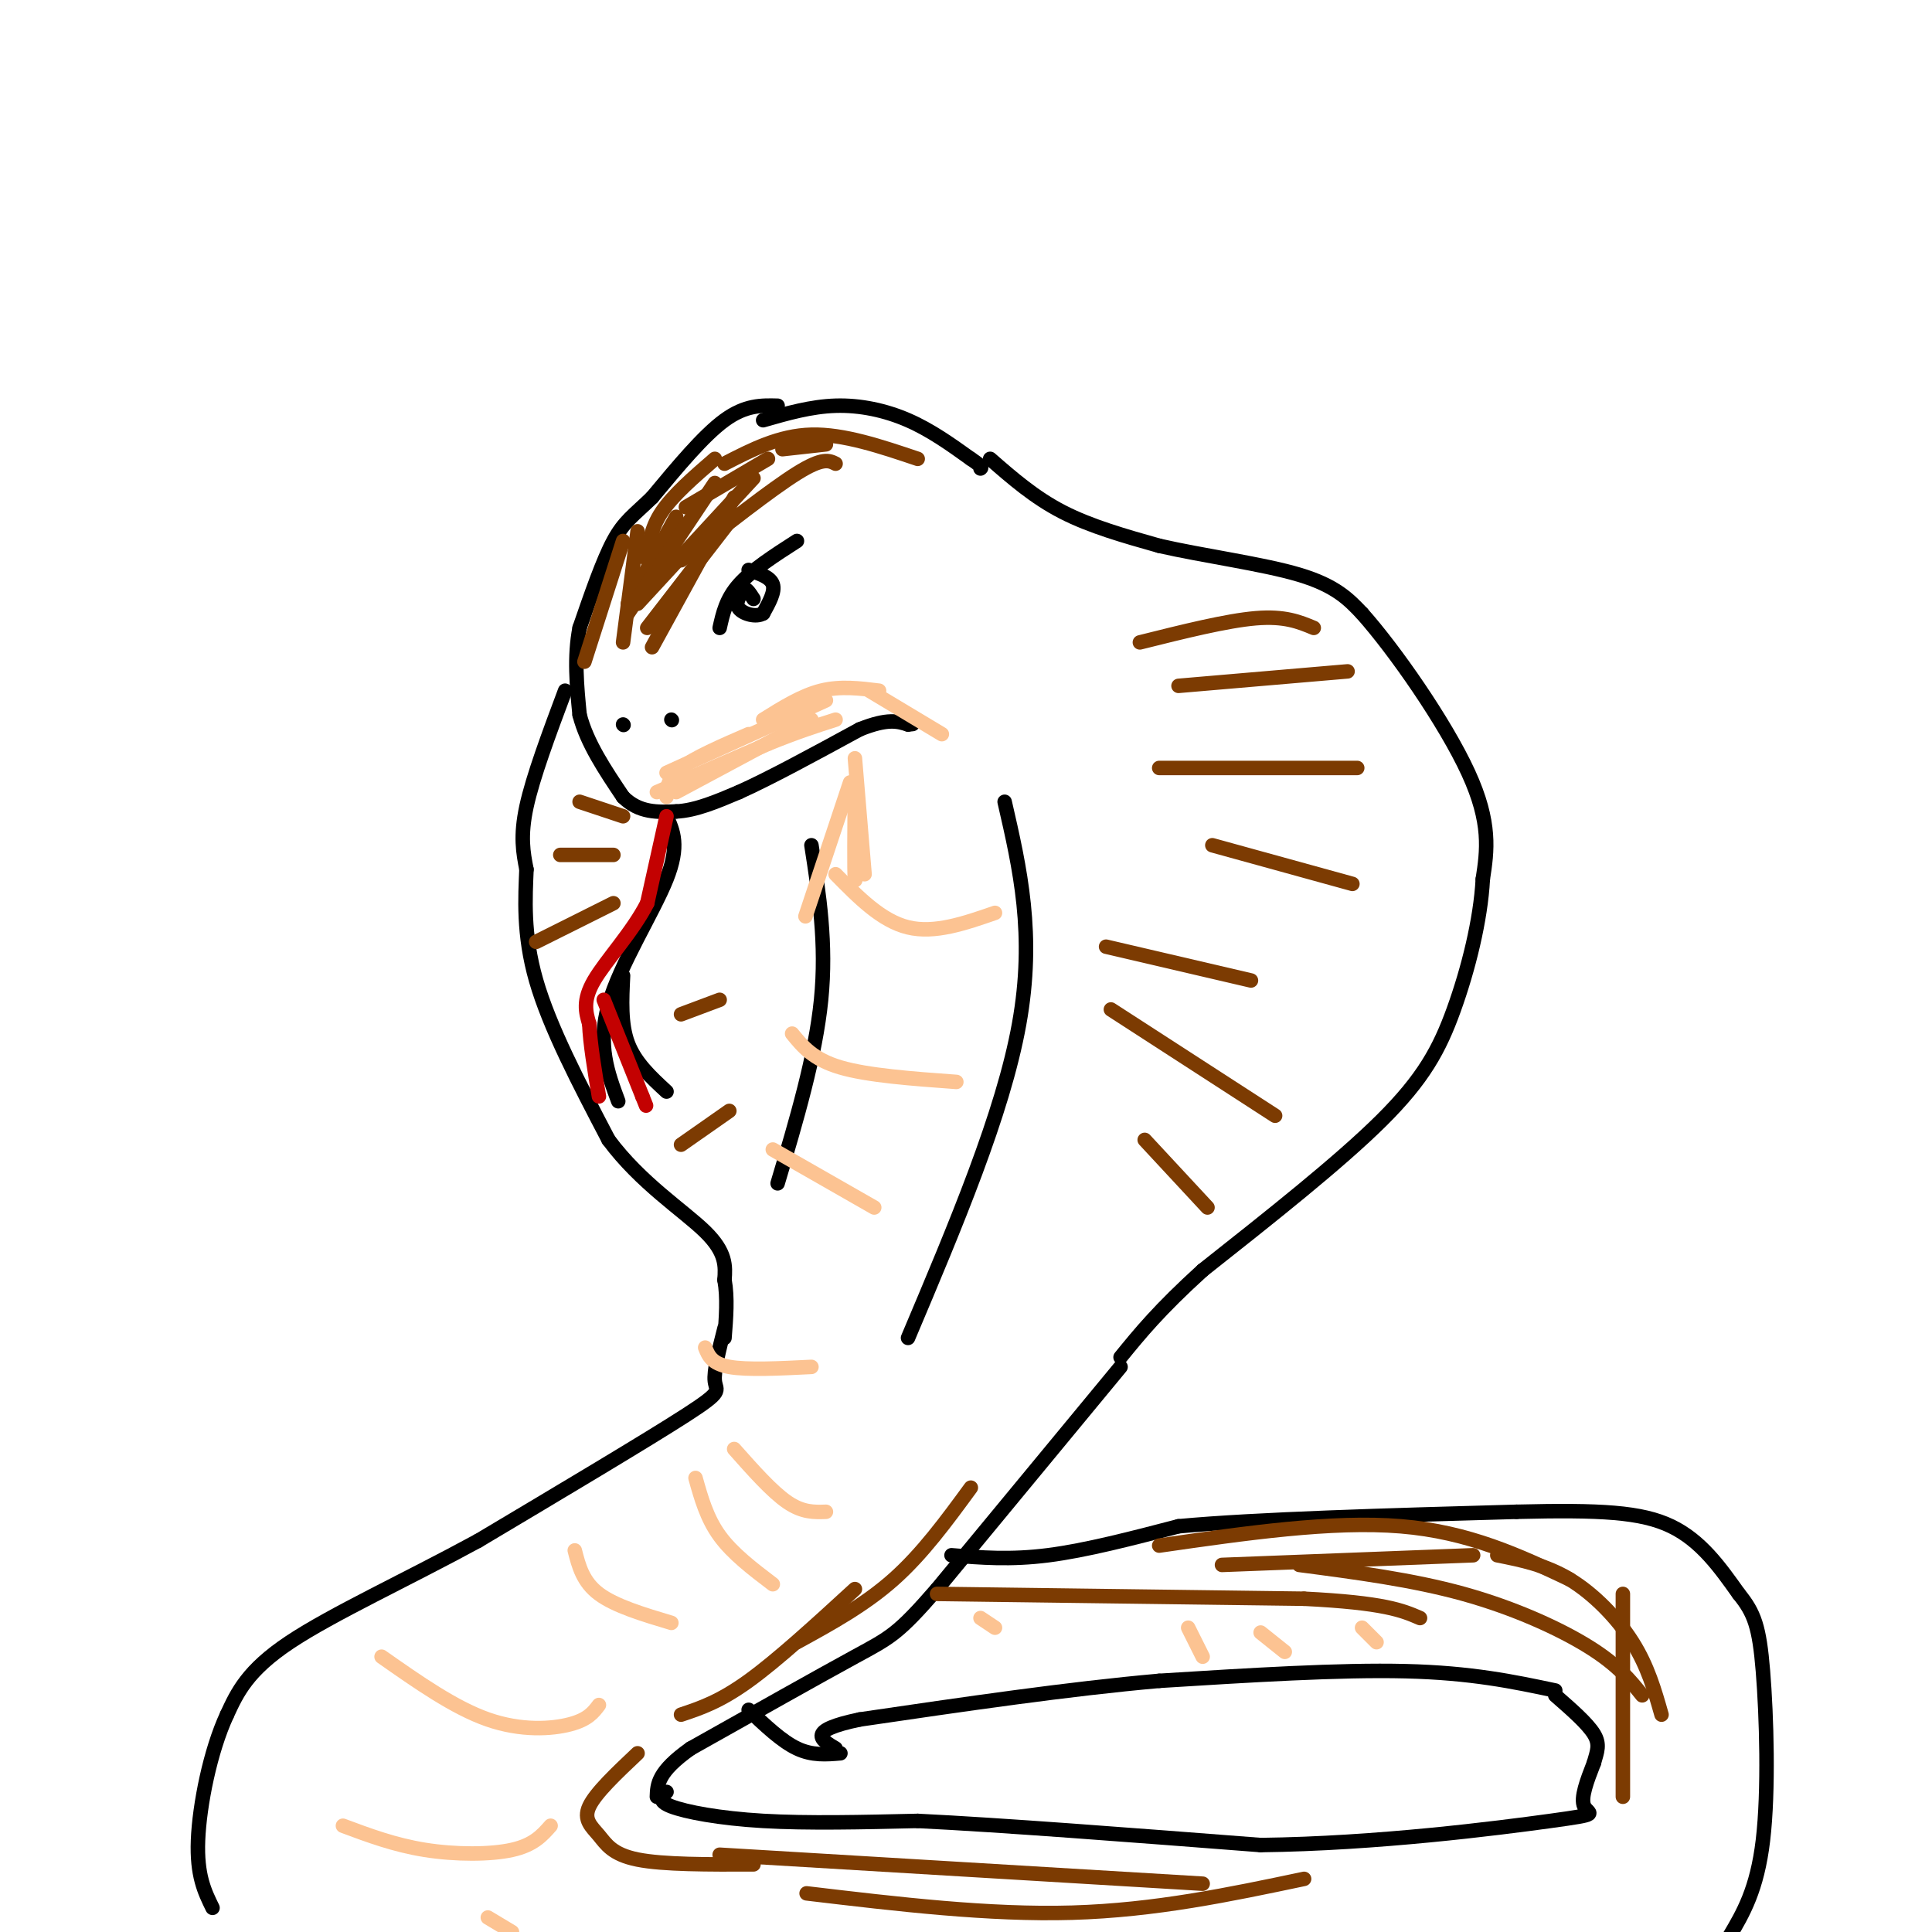 <svg viewBox='0 0 400 400' version='1.1' xmlns='http://www.w3.org/2000/svg' xmlns:xlink='http://www.w3.org/1999/xlink'><g fill='none' stroke='rgb(0,0,0)' stroke-width='3' stroke-linecap='round' stroke-linejoin='round'><path d='M161,84c-3.333,-0.083 -6.667,-0.167 -11,3c-4.333,3.167 -9.667,9.583 -15,16'/><path d='M135,103c-3.800,3.689 -5.800,4.911 -8,9c-2.200,4.089 -4.600,11.044 -7,18'/><path d='M120,130c-1.167,6.000 -0.583,12.000 0,18'/><path d='M120,148c1.500,5.833 5.250,11.417 9,17'/><path d='M129,165c3.333,3.333 7.167,3.167 11,3'/><path d='M140,168c4.000,-0.167 8.500,-2.083 13,-4'/><path d='M153,164c6.333,-2.833 15.667,-7.917 25,-13'/><path d='M178,151c5.833,-2.333 7.917,-1.667 10,-1'/><path d='M188,150c1.667,-0.167 0.833,-0.083 0,0'/><path d='M158,87c4.956,-1.422 9.911,-2.844 15,-3c5.089,-0.156 10.311,0.956 15,3c4.689,2.044 8.844,5.022 13,8'/><path d='M201,95c2.500,1.667 2.250,1.833 2,2'/><path d='M205,95c4.583,4.000 9.167,8.000 15,11c5.833,3.000 12.917,5.000 20,7'/><path d='M240,113c8.978,2.067 21.422,3.733 29,6c7.578,2.267 10.289,5.133 13,8'/><path d='M282,127c6.778,7.600 17.222,22.600 22,33c4.778,10.400 3.889,16.200 3,22'/><path d='M307,182c-0.440,8.512 -3.042,18.792 -6,27c-2.958,8.208 -6.274,14.345 -15,23c-8.726,8.655 -22.863,19.827 -37,31'/><path d='M249,263c-9.000,8.167 -13.000,13.083 -17,18'/><path d='M117,143c-3.333,8.917 -6.667,17.833 -8,24c-1.333,6.167 -0.667,9.583 0,13'/><path d='M109,180c-0.222,5.667 -0.778,13.333 2,23c2.778,9.667 8.889,21.333 15,33'/><path d='M126,236c6.600,8.911 15.600,14.689 20,19c4.400,4.311 4.200,7.156 4,10'/><path d='M150,265c0.667,3.667 0.333,7.833 0,12'/><path d='M150,275c-1.133,4.444 -2.267,8.889 -2,11c0.267,2.111 1.933,1.889 -6,7c-7.933,5.111 -25.467,15.556 -43,26'/><path d='M99,319c-14.778,8.044 -30.222,15.156 -39,21c-8.778,5.844 -10.889,10.422 -13,15'/><path d='M47,355c-3.489,7.489 -5.711,18.711 -6,26c-0.289,7.289 1.356,10.644 3,14'/><path d='M232,283c0.000,0.000 -38.000,46.000 -38,46'/><path d='M194,329c-8.178,9.422 -9.622,9.978 -17,14c-7.378,4.022 -20.689,11.511 -34,19'/><path d='M143,362c-6.833,4.833 -6.917,7.417 -7,10'/><path d='M138,371c-0.978,0.933 -1.956,1.867 1,3c2.956,1.133 9.844,2.467 19,3c9.156,0.533 20.578,0.267 32,0'/><path d='M190,377c17.167,0.833 44.083,2.917 71,5'/><path d='M261,382c24.167,-0.286 49.083,-3.500 60,-5c10.917,-1.500 7.833,-1.286 7,-3c-0.833,-1.714 0.583,-5.357 2,-9'/><path d='M330,365c0.667,-2.378 1.333,-3.822 0,-6c-1.333,-2.178 -4.667,-5.089 -8,-8'/><path d='M322,350c-8.667,-1.833 -17.333,-3.667 -31,-4c-13.667,-0.333 -32.333,0.833 -51,2'/><path d='M240,348c-18.833,1.667 -40.417,4.833 -62,8'/><path d='M178,356c-11.167,2.333 -8.083,4.167 -5,6'/><path d='M174,363c-2.917,0.250 -5.833,0.500 -9,-1c-3.167,-1.500 -6.583,-4.750 -10,-8'/><path d='M197,322c6.083,0.500 12.167,1.000 20,0c7.833,-1.000 17.417,-3.500 27,-6'/><path d='M244,316c16.167,-1.500 43.083,-2.250 70,-3'/><path d='M314,313c17.378,-0.422 25.822,0.022 32,3c6.178,2.978 10.089,8.489 14,14'/><path d='M360,330c3.214,3.940 4.250,6.792 5,16c0.750,9.208 1.214,24.774 0,35c-1.214,10.226 -4.107,15.113 -7,20'/><path d='M149,130c0.667,-3.000 1.333,-6.000 4,-9c2.667,-3.000 7.333,-6.000 12,-9'/><path d='M155,118c2.250,0.750 4.500,1.500 5,3c0.500,1.500 -0.750,3.750 -2,6'/><path d='M158,127c-1.467,0.889 -4.133,0.111 -5,-1c-0.867,-1.111 0.067,-2.556 1,-4'/><path d='M154,122c0.500,-0.333 1.250,0.833 2,2'/><path d='M139,149c0.000,0.000 0.100,0.100 0.1,0.1'/><path d='M129,150c0.000,0.000 0.100,0.100 0.1,0.1'/><path d='M138,169c1.378,3.044 2.756,6.089 0,13c-2.756,6.911 -9.644,17.689 -12,26c-2.356,8.311 -0.178,14.156 2,20'/><path d='M129,202c-0.250,5.000 -0.500,10.000 1,14c1.500,4.000 4.750,7.000 8,10'/><path d='M208,166c3.167,13.750 6.333,27.500 3,46c-3.333,18.500 -13.167,41.750 -23,65'/><path d='M168,175c1.583,10.167 3.167,20.333 2,32c-1.167,11.667 -5.083,24.833 -9,38'/></g>
<g fill='none' stroke='rgb(252,195,146)' stroke-width='3' stroke-linecap='round' stroke-linejoin='round'><path d='M152,300c3.917,4.417 7.833,8.833 11,11c3.167,2.167 5.583,2.083 8,2'/><path d='M144,306c1.167,4.167 2.333,8.333 5,12c2.667,3.667 6.833,6.833 11,10'/><path d='M119,321c0.833,3.250 1.667,6.500 5,9c3.333,2.500 9.167,4.250 15,6'/><path d='M79,343c7.533,5.289 15.067,10.578 22,13c6.933,2.422 13.267,1.978 17,1c3.733,-0.978 4.867,-2.489 6,-4'/><path d='M71,378c5.356,2.000 10.711,4.000 17,5c6.289,1.000 13.511,1.000 18,0c4.489,-1.000 6.244,-3.000 8,-5'/><path d='M101,397c0.000,0.000 5.000,3.000 5,3'/><path d='M282,337c0.000,0.000 3.000,3.000 3,3'/><path d='M261,338c0.000,0.000 5.000,4.000 5,4'/><path d='M246,337c0.000,0.000 3.000,6.000 3,6'/><path d='M203,335c0.000,0.000 3.000,2.000 3,2'/></g>
<g fill='none' stroke='rgb(124,59,2)' stroke-width='3' stroke-linecap='round' stroke-linejoin='round'><path d='M236,133c9.000,-2.250 18.000,-4.500 24,-5c6.000,-0.500 9.000,0.750 12,2'/><path d='M244,142c0.000,0.000 35.000,-3.000 35,-3'/><path d='M240,159c0.000,0.000 41.000,0.000 41,0'/><path d='M251,175c0.000,0.000 29.000,8.000 29,8'/><path d='M229,196c0.000,0.000 30.000,7.000 30,7'/><path d='M230,209c0.000,0.000 34.000,22.000 34,22'/><path d='M237,236c0.000,0.000 13.000,14.000 13,14'/><path d='M129,169c0.000,0.000 -9.000,-3.000 -9,-3'/><path d='M127,177c0.000,0.000 -11.000,0.000 -11,0'/><path d='M127,187c0.000,0.000 -16.000,8.000 -16,8'/><path d='M149,207c0.000,0.000 -8.000,3.000 -8,3'/><path d='M151,230c0.000,0.000 -10.000,7.000 -10,7'/><path d='M194,330c0.000,0.000 76.000,1.000 76,1'/><path d='M270,331c16.667,0.833 20.333,2.417 24,4'/><path d='M253,324c0.000,0.000 52.000,-2.000 52,-2'/><path d='M240,320c17.917,-2.583 35.833,-5.167 50,-4c14.167,1.167 24.583,6.083 35,11'/><path d='M269,324c11.711,1.533 23.422,3.067 34,6c10.578,2.933 20.022,7.267 26,11c5.978,3.733 8.489,6.867 11,10'/><path d='M310,322c5.022,1.000 10.044,2.000 15,5c4.956,3.000 9.844,8.000 13,13c3.156,5.000 4.578,10.000 6,15'/><path d='M336,330c0.000,0.000 0.000,42.000 0,42'/><path d='M149,384c0.000,0.000 100.000,6.000 100,6'/><path d='M167,392c18.917,2.250 37.833,4.500 55,4c17.167,-0.500 32.583,-3.750 48,-7'/><path d='M156,386c-9.357,0.030 -18.714,0.060 -24,-1c-5.286,-1.060 -6.500,-3.208 -8,-5c-1.500,-1.792 -3.286,-3.226 -2,-6c1.286,-2.774 5.643,-6.887 10,-11'/><path d='M141,355c4.000,-1.333 8.000,-2.667 14,-7c6.000,-4.333 14.000,-11.667 22,-19'/><path d='M165,340c7.000,-3.833 14.000,-7.667 20,-13c6.000,-5.333 11.000,-12.167 16,-19'/><path d='M134,130c0.000,0.000 17.000,-22.000 17,-22'/><path d='M135,134c0.000,0.000 17.000,-31.000 17,-31'/><path d='M129,133c0.000,0.000 3.000,-23.000 3,-23'/><path d='M121,137c0.000,0.000 8.000,-25.000 8,-25'/><path d='M130,125c0.000,0.000 10.000,-18.000 10,-18'/><path d='M130,127c0.000,0.000 18.000,-27.000 18,-27'/><path d='M132,125c0.000,0.000 24.000,-26.000 24,-26'/><path d='M134,116c0.333,-3.250 0.667,-6.500 3,-10c2.333,-3.500 6.667,-7.250 11,-11'/><path d='M142,105c0.000,0.000 17.000,-10.000 17,-10'/><path d='M141,116c9.333,-7.333 18.667,-14.667 24,-18c5.333,-3.333 6.667,-2.667 8,-2'/><path d='M162,93c0.000,0.000 9.000,-1.000 9,-1'/><path d='M150,96c5.667,-2.917 11.333,-5.833 18,-6c6.667,-0.167 14.333,2.417 22,5'/></g>
<g fill='none' stroke='rgb(195,1,1)' stroke-width='3' stroke-linecap='round' stroke-linejoin='round'><path d='M138,169c0.000,0.000 -4.000,18.000 -4,18'/><path d='M134,187c-3.022,5.956 -8.578,11.844 -11,16c-2.422,4.156 -1.711,6.578 -1,9'/><path d='M122,212c0.167,4.000 1.083,9.500 2,15'/><path d='M125,207c0.000,0.000 8.000,20.000 8,20'/><path d='M133,227c1.333,3.333 0.667,1.667 0,0'/></g>
<g fill='none' stroke='rgb(252,195,146)' stroke-width='3' stroke-linecap='round' stroke-linejoin='round'><path d='M173,181c4.750,4.833 9.500,9.667 15,11c5.500,1.333 11.750,-0.833 18,-3'/><path d='M164,214c2.167,2.667 4.333,5.333 10,7c5.667,1.667 14.833,2.333 24,3'/><path d='M160,238c0.000,0.000 21.000,12.000 21,12'/><path d='M146,279c0.667,1.667 1.333,3.333 5,4c3.667,0.667 10.333,0.333 17,0'/><path d='M136,164c0.000,0.000 23.000,-10.000 23,-10'/><path d='M159,154c6.167,-2.500 10.083,-3.750 14,-5'/><path d='M140,164c0.000,0.000 28.000,-15.000 28,-15'/><path d='M138,165c0.083,-1.917 0.167,-3.833 3,-6c2.833,-2.167 8.417,-4.583 14,-7'/><path d='M138,160c0.000,0.000 33.000,-15.000 33,-15'/><path d='M158,149c4.000,-2.500 8.000,-5.000 12,-6c4.000,-1.000 8.000,-0.500 12,0'/><path d='M180,143c0.000,0.000 15.000,9.000 15,9'/><path d='M177,163c-0.083,8.750 -0.167,17.500 0,19c0.167,1.500 0.583,-4.250 1,-10'/><path d='M176,162c-4.000,12.000 -8.000,24.000 -9,27c-1.000,3.000 1.000,-3.000 3,-9'/><path d='M177,157c0.000,0.000 2.000,24.000 2,24'/></g>
</svg>